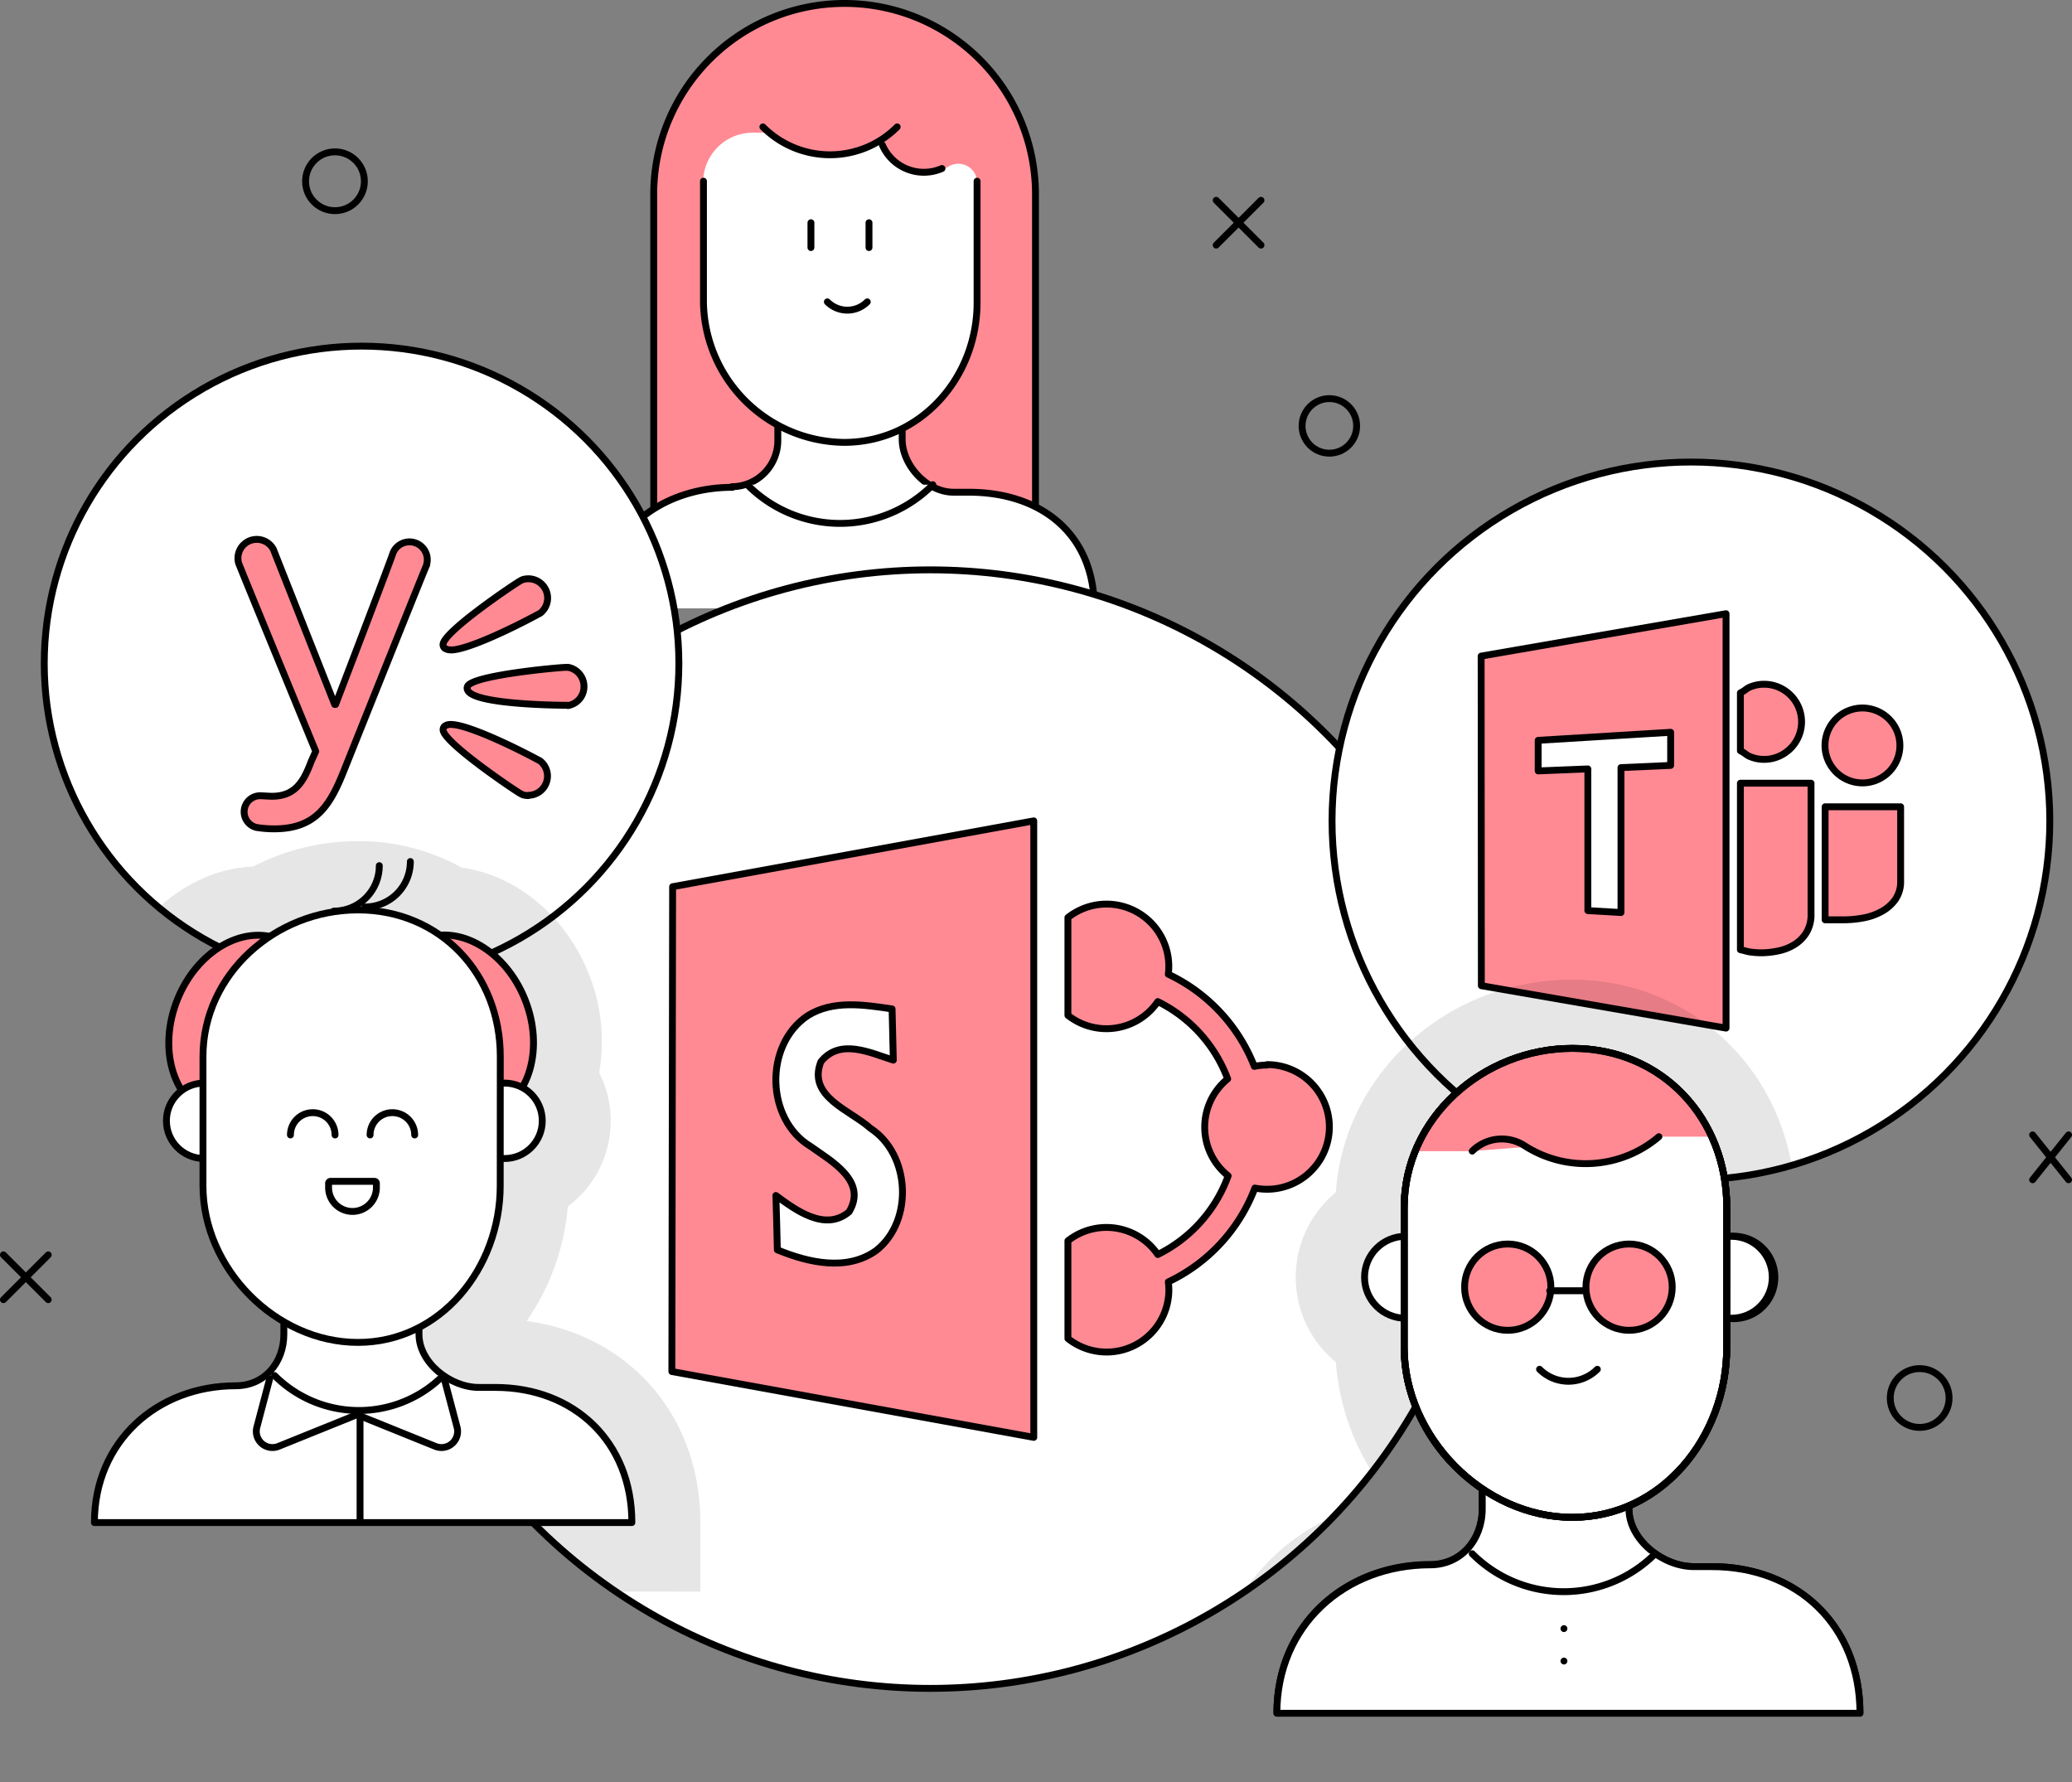 <svg xmlns="http://www.w3.org/2000/svg" xmlns:xlink="http://www.w3.org/1999/xlink" viewBox="0 0 301.55 259.33">
    <rect x="0" y="0" width="301.55" height="259.33" fill="#808080" stroke="none"/>
    <defs>
        <clipPath id="a" transform="translate(-26.8 -401.89)">
            <path d="M272.89,469.12a52.25,52.25,0,0,0-51.15,41.62,81.34,81.34,0,0,0-96.39-17.11,46.18,46.18,0,1,0-45.93,51c1.47,0,2.92-.08,4.35-.21a81.39,81.39,0,1,0,159.81,21.8c0-.55,0-1.09,0-1.64a52.23,52.23,0,1,0,29.35-95.44Z"
                  style="fill:none"/>
        </clipPath>
        <clipPath id="b" transform="translate(-26.8 -401.89)">
            <path d="M278.1,598c0,13-9.46,24.71-22.46,24.71h0c-13,0-24.48-11.7-24.48-24.71V577.62c0-13,11.47-23.16,24.48-23.16h0c13,0,22.47,10.14,22.47,23.16Z"
                  style="fill:none;stroke:#000;stroke-miterlimit:10"/>
        </clipPath>
    </defs>
    <title>2</title>
    <g style="isolation:isolate">
        <path d="M122.92.5h0A27.78,27.78,0,0,1,150.7,28.28V78.35a0,0,0,0,1,0,0H95.14a0,0,0,0,1,0,0V28.28A27.78,27.78,0,0,1,122.92.5Z"
              style="fill:#ff8a93;stroke:#000;stroke-linecap:round;stroke-linejoin:round"/>
        <path d="M169,428.36a2.73,2.73,0,0,0-4.18-2.22,6.86,6.86,0,0,1-10.29-4.94H136.35a7.22,7.22,0,0,0-7.22,7.22V439H169V428.36Z"
              transform="translate(-26.8 -401.89)" style="fill:#fff"/>
        <path d="M186.06,490.42c0-10.86-7.77-16.9-18.3-16.9h-2.21c-3.81,0-7.45-3.9-7.45-7.7v-2H140v2a6.73,6.73,0,0,1-6.7,6.9l.1.09c-10.52,0-19.31,6.75-19.31,17.62"
              transform="translate(-26.8 -401.89)"
              style="fill:#fff;stroke:#000;stroke-linecap:round;stroke-linejoin:round"/>
        <path d="M137.29,485.92" transform="translate(-26.8 -401.89)"
              style="fill:#fff;stroke:#000;stroke-linecap:round;stroke-linejoin:round"/>
        <path d="M169,428.26v17.67c0,11-8.32,20.34-19.36,20.34h0a20.71,20.71,0,0,1-20.46-20.34V428.26"
              transform="translate(-26.8 -401.89)"
              style="fill:#fff;stroke:#000;stroke-linecap:round;stroke-linejoin:round"/>
        <line x1="118.02" y1="32.41" x2="118.02" y2="36.03"
              style="fill:#fff;stroke:#000;stroke-linecap:round;stroke-linejoin:round"/>
        <line x1="126.47" y1="32.41" x2="126.47" y2="36.03"
              style="fill:#fff;stroke:#000;stroke-linecap:round;stroke-linejoin:round"/>
        <path d="M147.21,445.82a4.1,4.1,0,0,0,5.81,0" transform="translate(-26.8 -401.89)"
              style="fill:#fff;stroke:#000;stroke-linecap:round;stroke-linejoin:round"/>
        <path d="M137.83,420.36a13.8,13.8,0,0,0,19.54,0" transform="translate(-26.8 -401.89)"
              style="fill:#ff8a93;stroke:#000;stroke-linecap:round;stroke-linejoin:round"/>
        <path d="M155.22,423a6.58,6.58,0,0,0,8.67,3.41" transform="translate(-26.8 -401.89)"
              style="fill:#ff8a93;stroke:#000;stroke-linecap:round;stroke-linejoin:round"/>
        <path d="M135.56,472.43a19,19,0,0,0,27,0" transform="translate(-26.8 -401.89)"
              style="fill:#fff;stroke:#000;stroke-linecap:round;stroke-linejoin:round"/>
        <line x1="177" y1="29.15" x2="183.52" y2="35.67"
              style="fill:none;stroke:#000;stroke-linecap:round;stroke-linejoin:round"/>
        <line x1="177" y1="35.67" x2="183.52" y2="29.15"
              style="fill:none;stroke:#000;stroke-linecap:round;stroke-linejoin:round"/>
        <line x1="0.5" y1="182.62" x2="7.02" y2="189.14"
              style="fill:none;stroke:#000;stroke-linecap:round;stroke-linejoin:round"/>
        <line x1="0.5" y1="189.14" x2="7.02" y2="182.62"
              style="fill:none;stroke:#000;stroke-linecap:round;stroke-linejoin:round"/>
        <line x1="295.82" y1="165.16" x2="301.05" y2="171.69"
              style="fill:none;stroke:#000;stroke-linecap:round;stroke-linejoin:round"/>
        <line x1="295.82" y1="171.69" x2="301.05" y2="165.16"
              style="fill:none;stroke:#000;stroke-linecap:round;stroke-linejoin:round"/>
        <circle cx="279.38" cy="203.45" r="4.28"
                style="fill:none;stroke:#000;stroke-miterlimit:10;mix-blend-mode:multiply"/>
        <circle cx="48.75" cy="26.38" r="4.28"
                style="fill:none;stroke:#000;stroke-miterlimit:10;mix-blend-mode:multiply"/>
        <circle cx="193.47" cy="61.98" r="3.97"
                style="fill:none;stroke:#000;stroke-linecap:round;stroke-linejoin:round"/>
        <circle cx="135.39" cy="164.32" r="81.39"
                style="fill:#fff;stroke:#000;stroke-linecap:round;stroke-linejoin:round"/>
        <path d="M211.2,556.89a9.11,9.11,0,0,0-1.85.19,24.86,24.86,0,0,0-12.52-13.41,9.06,9.06,0,0,0-14.61-8.25v14.23a9.05,9.05,0,0,0,13.08-2,20.57,20.57,0,0,1,10.17,11.25,9.06,9.06,0,0,0,.07,14.11,20.57,20.57,0,0,1-10.24,11.45,9.06,9.06,0,0,0-13.08-2v14.23a9.06,9.06,0,0,0,14.69-7.11,9.19,9.19,0,0,0-.08-1.14,24.87,24.87,0,0,0,12.6-13.65,9.17,9.17,0,0,0,1.77.17,9.07,9.07,0,1,0,0-18.14Z"
              transform="translate(-26.8 -401.89)"
              style="fill:#ff8a93;stroke:#000;stroke-linecap:round;stroke-linejoin:round"/>
        <path d="M124.69,530.93l-.11,70.56,52.67,9.58V521.35Zm29.68,52.91c-4.29,3.12-9.92,1.8-14.44-.06-.06-2.63-.12-5.26-.21-7.91,2.9,2.15,7.2,5.31,10.66,2.37,2.68-4.49-2.58-7.35-5.62-9.52-6.53-3.95-6.77-14.74-.44-19,3.7-2.34,8.23-1.6,12.31-1,.06,2.48.12,5,.18,7.45-3.4-1.07-7.74-3.23-10.54.23-2,5.1,4.22,7,7.2,9.68C159.28,569.85,159.78,579.53,154.37,583.84Z"
              transform="translate(-26.8 -401.89)"
              style="fill:#ff8a93;stroke:#000;stroke-linecap:round;stroke-linejoin:round"/>
        <circle cx="246.09" cy="119.47" r="52.23"
                style="fill:#fff;stroke:#000;stroke-linecap:round;stroke-linejoin:round"/>
        <path d="M290.37,515.87H280.09V540.1c.69.15.93.26,1.42.33a11.66,11.66,0,0,0,1.61.12,12.15,12.15,0,0,0,2.47-.27,7.3,7.3,0,0,0,2.34-.91,5.38,5.38,0,0,0,1.75-1.73,5,5,0,0,0,.69-2.73Z"
              transform="translate(-26.8 -401.89)"
              style="fill:#ff8a93;stroke:#000;stroke-linecap:round;stroke-linejoin:round"/>
        <path d="M283.54,512.4a5.3,5.3,0,0,0,2.12-.43,5.47,5.47,0,0,0,0-10.07,5.31,5.31,0,0,0-2.12-.43,5.23,5.23,0,0,0-2.11.43c-.5.21-.65.49-1.34.82v8.43c.69.34.84.61,1.34.82A5.23,5.23,0,0,0,283.54,512.4Z"
              transform="translate(-26.8 -401.89)"
              style="fill:#ff8a93;stroke:#000;stroke-linecap:round;stroke-linejoin:round"/>
        <path d="M242.39,545.34,278,551.51V491.2l-35.64,6.17Z" transform="translate(-26.8 -401.89)"
              style="fill:#ff8a93;stroke:#000;stroke-linecap:round;stroke-linejoin:round"/>
        <path d="M292.42,519.3v16.45h2.74a15.6,15.6,0,0,0,2.81-.27,8.74,8.74,0,0,0,2.66-.93,5.92,5.92,0,0,0,2-1.75,4.53,4.53,0,0,0,.78-2.73V519.3Z"
              transform="translate(-26.8 -401.89)"
              style="fill:#ff8a93;stroke:#000;stroke-linecap:round;stroke-linejoin:round"/>
        <path d="M294,514.23a5.45,5.45,0,1,0-1.17-1.74A5.57,5.57,0,0,0,294,514.23Z" transform="translate(-26.8 -401.89)"
              style="fill:#ff8a93;stroke:#000;stroke-linecap:round;stroke-linejoin:round"/>
        <polygon
                points="223.86 107.74 243.14 106.57 243.14 111.39 235.91 111.71 235.91 132.8 231.09 132.52 231.09 111.9 223.86 112.19 223.86 107.74"
                style="fill:#fff;stroke:#000;stroke-linecap:round;stroke-linejoin:round"/>
        <circle cx="52.62" cy="96.55" r="46.18"
                style="fill:#fff;stroke:#000;stroke-linecap:round;stroke-linejoin:round"/>
        <path d="M88.89,484.13l0-.1A2.59,2.59,0,0,0,84,482.35l-.06.18v0h0c-.85,2.44-8.3,21.88-8.3,21.88h-.13l-8.79-22.23h0l-.12-.32a2.74,2.74,0,0,0-5.07,2c1.08,2.73,11.22,27.37,11.22,27.37l-.66,1.47c-1.12,3-2.37,5.07-5.72,5.07-.33,0-1.45-.07-1.52-.07a2.34,2.34,0,0,0-.76,4.6,15.61,15.61,0,0,0,2.62.21c6.18,0,8.22-3.56,10.26-8.75,0,0,11.21-28,11.72-29.17.08-.19.15-.35.21-.51Z"
              transform="translate(-26.8 -401.89)"
              style="fill:#ff8a93;stroke:#000;stroke-linecap:round;stroke-linejoin:round"/>
        <path d="M103.68,517.67h0a2.8,2.8,0,0,1-.78-.11l-.36-.18c-.9-.5-11.15-7.42-11.25-9.26a.66.66,0,0,1,.28-.59,1.44,1.44,0,0,1,.84-.21c2.4,0,9.07,3.18,13,5.31a2.8,2.8,0,0,1-1.69,5"
              transform="translate(-26.8 -401.89)"
              style="fill:#ff8a93;stroke:#000;stroke-linecap:round;stroke-linejoin:round"/>
        <path d="M92.4,496.46h0a1.43,1.43,0,0,1-.84-.21.66.66,0,0,1-.28-.59c.1-1.84,10.35-8.76,11.25-9.25l.29-.15a2.72,2.72,0,0,1,.86-.14,2.8,2.8,0,0,1,1.75,5c-4,2.18-10.63,5.36-13,5.36"
              transform="translate(-26.8 -401.89)"
              style="fill:#ff8a93;stroke:#000;stroke-linecap:round;stroke-linejoin:round"/>
        <path d="M109.43,504.53h0c-.14,0-13.5,0-14.56-2.17a.65.65,0,0,1,0-.65c1-1.58,13.29-2.7,14.32-2.7h.32a2.82,2.82,0,0,1,2.27,2.56,2.79,2.79,0,0,1-2.32,3Z"
              transform="translate(-26.8 -401.89)"
              style="fill:#ff8a93;stroke:#000;stroke-linecap:round;stroke-linejoin:round"/>
        <path d="M275.92,629.88h-2.61c-4.49,0-9.44-3.9-9.44-8.39v-.42c8.57-3.69,14.23-13,14.23-23v-4.36a6,6,0,1,0,0-11.83v-4.23c0-13-9.46-23.16-22.47-23.16h0c-13,0-24.48,10.14-24.48,23.16v4.2a6,6,0,0,0,0,11.89V598c0,8.28,4.65,16,11.38,20.57v2.87c0,4.49-3.08,8.13-7.57,8.13-12.41,0-22.32,8.79-22.32,21.6h84.85C297.49,638.41,288.32,629.88,275.92,629.88Z"
              transform="translate(-26.8 -401.89)"
              style="fill:none;stroke:#000;stroke-linecap:round;stroke-linejoin:round"/>
        <g style="clip-path:url(#a)">
            <path d="M202.64,661.22v-10c0-16.14,11.15-28.72,26.71-31.17a35,35,0,0,1-8.14-19.93,16,16,0,0,1,0-24.71c1.19-17.26,16.16-30.95,34.4-30.95,17.27,0,31,13.08,32.36,30.28a15.95,15.95,0,0,1,0,26.06,36.42,36.42,0,0,1-7.38,19.38c15.82,2.05,26.87,14.48,26.87,31v10Z"
                  transform="translate(-26.8 -401.89)" style="opacity:0.1"/>
            <path d="M30.56,633.47v-10a29.24,29.24,0,0,1,22.82-29,32.57,32.57,0,0,1-7-17.69,15.5,15.5,0,0,1-4.35-17.32,26,26,0,0,1,1.25-15.75c3.63-9.15,11.75-15.38,20.36-15.71a33.13,33.13,0,0,1,15.22-3.7A30.79,30.79,0,0,1,94,528.16c7.91,1.07,15.15,7,18.53,15.55A26.35,26.35,0,0,1,114,558a15.5,15.5,0,0,1-4.56,19.46,34.38,34.38,0,0,1-6,16.68c14.9,2,25.29,13.74,25.29,29.37v10Z"
                  transform="translate(-26.8 -401.89)" style="opacity:0.1"/>
        </g>
        <path d="M297.49,651.22c0-12.81-9.16-21.34-21.57-21.34h-2.61c-4.49,0-9.44-3.9-9.44-8.39v-3H242.52v3c0,4.49-3.08,8.13-7.57,8.13h0c-12.41,0-22.32,8.79-22.32,21.6Z"
              transform="translate(-26.8 -401.89)"
              style="fill:#fff;stroke:#000;stroke-linecap:round;stroke-linejoin:round"/>
        <path d="M240,645.19" transform="translate(-26.8 -401.89)"
              style="fill:#fff;stroke:#000;stroke-linecap:round;stroke-linejoin:round"/>
        <ellipse cx="204.54" cy="185.88" rx="5.95" ry="5.96"
                 style="fill:#fff;stroke:#000;stroke-linecap:round;stroke-linejoin:round"/>
        <ellipse cx="251.98" cy="185.88" rx="5.95" ry="5.96"
                 style="fill:#fff;stroke:#000;stroke-linecap:round;stroke-linejoin:round"/>
        <path d="M278.1,598c0,13-9.46,24.71-22.46,24.71h0c-13,0-24.48-11.7-24.48-24.71V577.62c0-13,11.47-23.16,24.48-23.16h0c13,0,22.47,10.14,22.47,23.16Z"
              transform="translate(-26.8 -401.89)"
              style="fill:#fff;stroke:#000;stroke-linecap:round;stroke-linejoin:round"/>
        <g style="clip-path:url(#b)">
            <path d="M267.69,567.31h13l1.13-21.19H226.41v23.3h14.65a6.12,6.12,0,0,1,7.66-.76,16.44,16.44,0,0,0,19.51-1.34"
                  transform="translate(-26.8 -401.89)" style="fill:#ff8a93"/>
        </g>
        <path d="M278.1,598c0,13-9.46,24.71-22.46,24.71h0c-13,0-24.48-11.7-24.48-24.71V577.62c0-13,11.47-23.16,24.48-23.16h0c13,0,22.47,10.14,22.47,23.16Z"
              transform="translate(-26.8 -401.89)" style="fill:none;stroke:#000;stroke-miterlimit:10"/>
        <path d="M268.23,567.31a16.44,16.44,0,0,1-19.51,1.34,6.12,6.12,0,0,0-7.66.76h0"
              transform="translate(-26.8 -401.89)"
              style="fill:#ff8a93;stroke:#000;stroke-linecap:round;stroke-linejoin:round"/>
        <path d="M259.27,601.16a5.94,5.94,0,0,1-8.41,0" transform="translate(-26.8 -401.89)"
              style="fill:#fff;stroke:#000;stroke-linecap:round;stroke-linejoin:round"/>
        <ellipse cx="219.43" cy="187.32" rx="6.28" ry="6.28"
                 style="fill:#ff8a93;stroke:#000;stroke-linecap:round;stroke-linejoin:round"/>
        <ellipse cx="237.09" cy="187.32" rx="6.28" ry="6.28"
                 style="fill:#ff8a93;stroke:#000;stroke-linecap:round;stroke-linejoin:round"/>
        <line x1="225.54" y1="187.84" x2="230.66" y2="187.84"
              style="fill:#ff8a93;stroke:#000;stroke-linecap:round;stroke-linejoin:round"/>
        <path d="M241.06,628a18.81,18.81,0,0,0,26.63,0" transform="translate(-26.8 -401.89)"
              style="fill:#fff;stroke:#000;stroke-linecap:round;stroke-linejoin:round"/>
        <line x1="227.61" y1="237.01" x2="227.61" y2="237.01"
              style="fill:#fff;stroke:#000;stroke-linecap:round;stroke-linejoin:round"/>
        <line x1="227.61" y1="241.73" x2="227.61" y2="241.73"
              style="fill:#fff;stroke:#000;stroke-linecap:round;stroke-linejoin:round"/>
        <path d="M278.1,598c0,13-9.46,24.71-22.46,24.71h0c-13,0-24.48-11.7-24.48-24.71V577.62c0-13,11.47-23.16,24.48-23.16h0c13,0,22.47,10.14,22.47,23.16Z"
              transform="translate(-26.8 -401.89)"
              style="fill:none;stroke:#000;stroke-linecap:round;stroke-linejoin:round"/>
        <ellipse cx="62.42" cy="551.29" rx="13.7" ry="10.56" transform="translate(-499.82 4.05) rotate(-68.35)"
                 style="fill:#ff8a93;stroke:#000;stroke-linecap:round;stroke-linejoin:round"/>
        <ellipse cx="93.38" cy="551.29" rx="10.56" ry="13.7" transform="translate(-223.58 -328.56) rotate(-21.65)"
                 style="fill:#ff8a93;stroke:#000;stroke-linecap:round;stroke-linejoin:round"/>
        <path d="M118.76,623.47c0-11.8-8.44-19.67-19.88-19.67h-2.4c-4.13,0-8.7-3.59-8.7-7.73v-2.76H68.11v2.76c0,4.14-2.84,7.49-7,7.49h0c-11.43,0-20.57,8.11-20.57,19.91Z"
              transform="translate(-26.8 -401.89)"
              style="fill:#fff;stroke:#000;stroke-linecap:round;stroke-linejoin:round"/>
        <path d="M65.76,617.91" transform="translate(-26.8 -401.89)"
              style="fill:#fff;stroke:#000;stroke-linecap:round;stroke-linejoin:round"/>
        <ellipse cx="29.71" cy="163.11" rx="5.49" ry="5.49"
                 style="fill:#fff;stroke:#000;stroke-linecap:round;stroke-linejoin:round"/>
        <ellipse cx="73.43" cy="163.11" rx="5.49" ry="5.49"
                 style="fill:#fff;stroke:#000;stroke-linecap:round;stroke-linejoin:round"/>
        <path d="M99.6,574.47c0,12-8.71,22.78-20.7,22.78h0c-12,0-22.56-10.78-22.56-22.78V555.65c0-12,10.57-21.34,22.56-21.34h0c12,0,20.71,9.35,20.71,21.34Z"
              transform="translate(-26.8 -401.89)"
              style="fill:#fff;stroke:#000;stroke-linecap:round;stroke-linejoin:round"/>
        <path d="M86.52,527.27a6.6,6.6,0,0,1-6.61,6.61" transform="translate(-26.8 -401.89)"
              style="fill:none;stroke:#000;stroke-linecap:round;stroke-linejoin:round"/>
        <path d="M82,527.87a6.6,6.6,0,0,1-6.61,6.61" transform="translate(-26.8 -401.89)"
              style="fill:none;stroke:#000;stroke-linecap:round;stroke-linejoin:round"/>
        <path d="M69.07,567.06a3.24,3.24,0,0,1,6.49,0" transform="translate(-26.8 -401.89)"
              style="fill:#fff;stroke:#000;stroke-linecap:round;stroke-linejoin:round"/>
        <path d="M80.66,567.06a3.24,3.24,0,0,1,6.49,0" transform="translate(-26.8 -401.89)"
              style="fill:#fff;stroke:#000;stroke-linecap:round;stroke-linejoin:round"/>
        <path d="M66.76,602.07a17.34,17.34,0,0,0,24.54,0" transform="translate(-26.8 -401.89)"
              style="fill:#fff;stroke:#000;stroke-linecap:round;stroke-linejoin:round"/>
        <path d="M66.05,602.53l-1.87,7.07a2.35,2.35,0,0,0,3.15,2.78l11.61-4.69" transform="translate(-26.8 -401.89)"
              style="fill:none;stroke:#000;stroke-linecap:round;stroke-linejoin:round"/>
        <path d="M91.45,602.53l1.87,7.07a2.35,2.35,0,0,1-3.15,2.78l-11.61-4.69" transform="translate(-26.8 -401.89)"
              style="fill:none;stroke:#000;stroke-linecap:round;stroke-linejoin:round"/>
        <line x1="52.4" y1="206.45" x2="52.4" y2="221.28"
              style="fill:#fff;stroke:#000;stroke-linecap:round;stroke-linejoin:round"/>
        <path d="M48.11,171.92H54.5a.28.28,0,0,1,.28.28v.62a3.48,3.48,0,0,1-3.48,3.48h0a3.48,3.48,0,0,1-3.48-3.48v-.62A.28.28,0,0,1,48.11,171.92Z"
              style="fill:#fff;stroke:#000;stroke-linecap:round;stroke-linejoin:round"/>
    </g>
</svg>